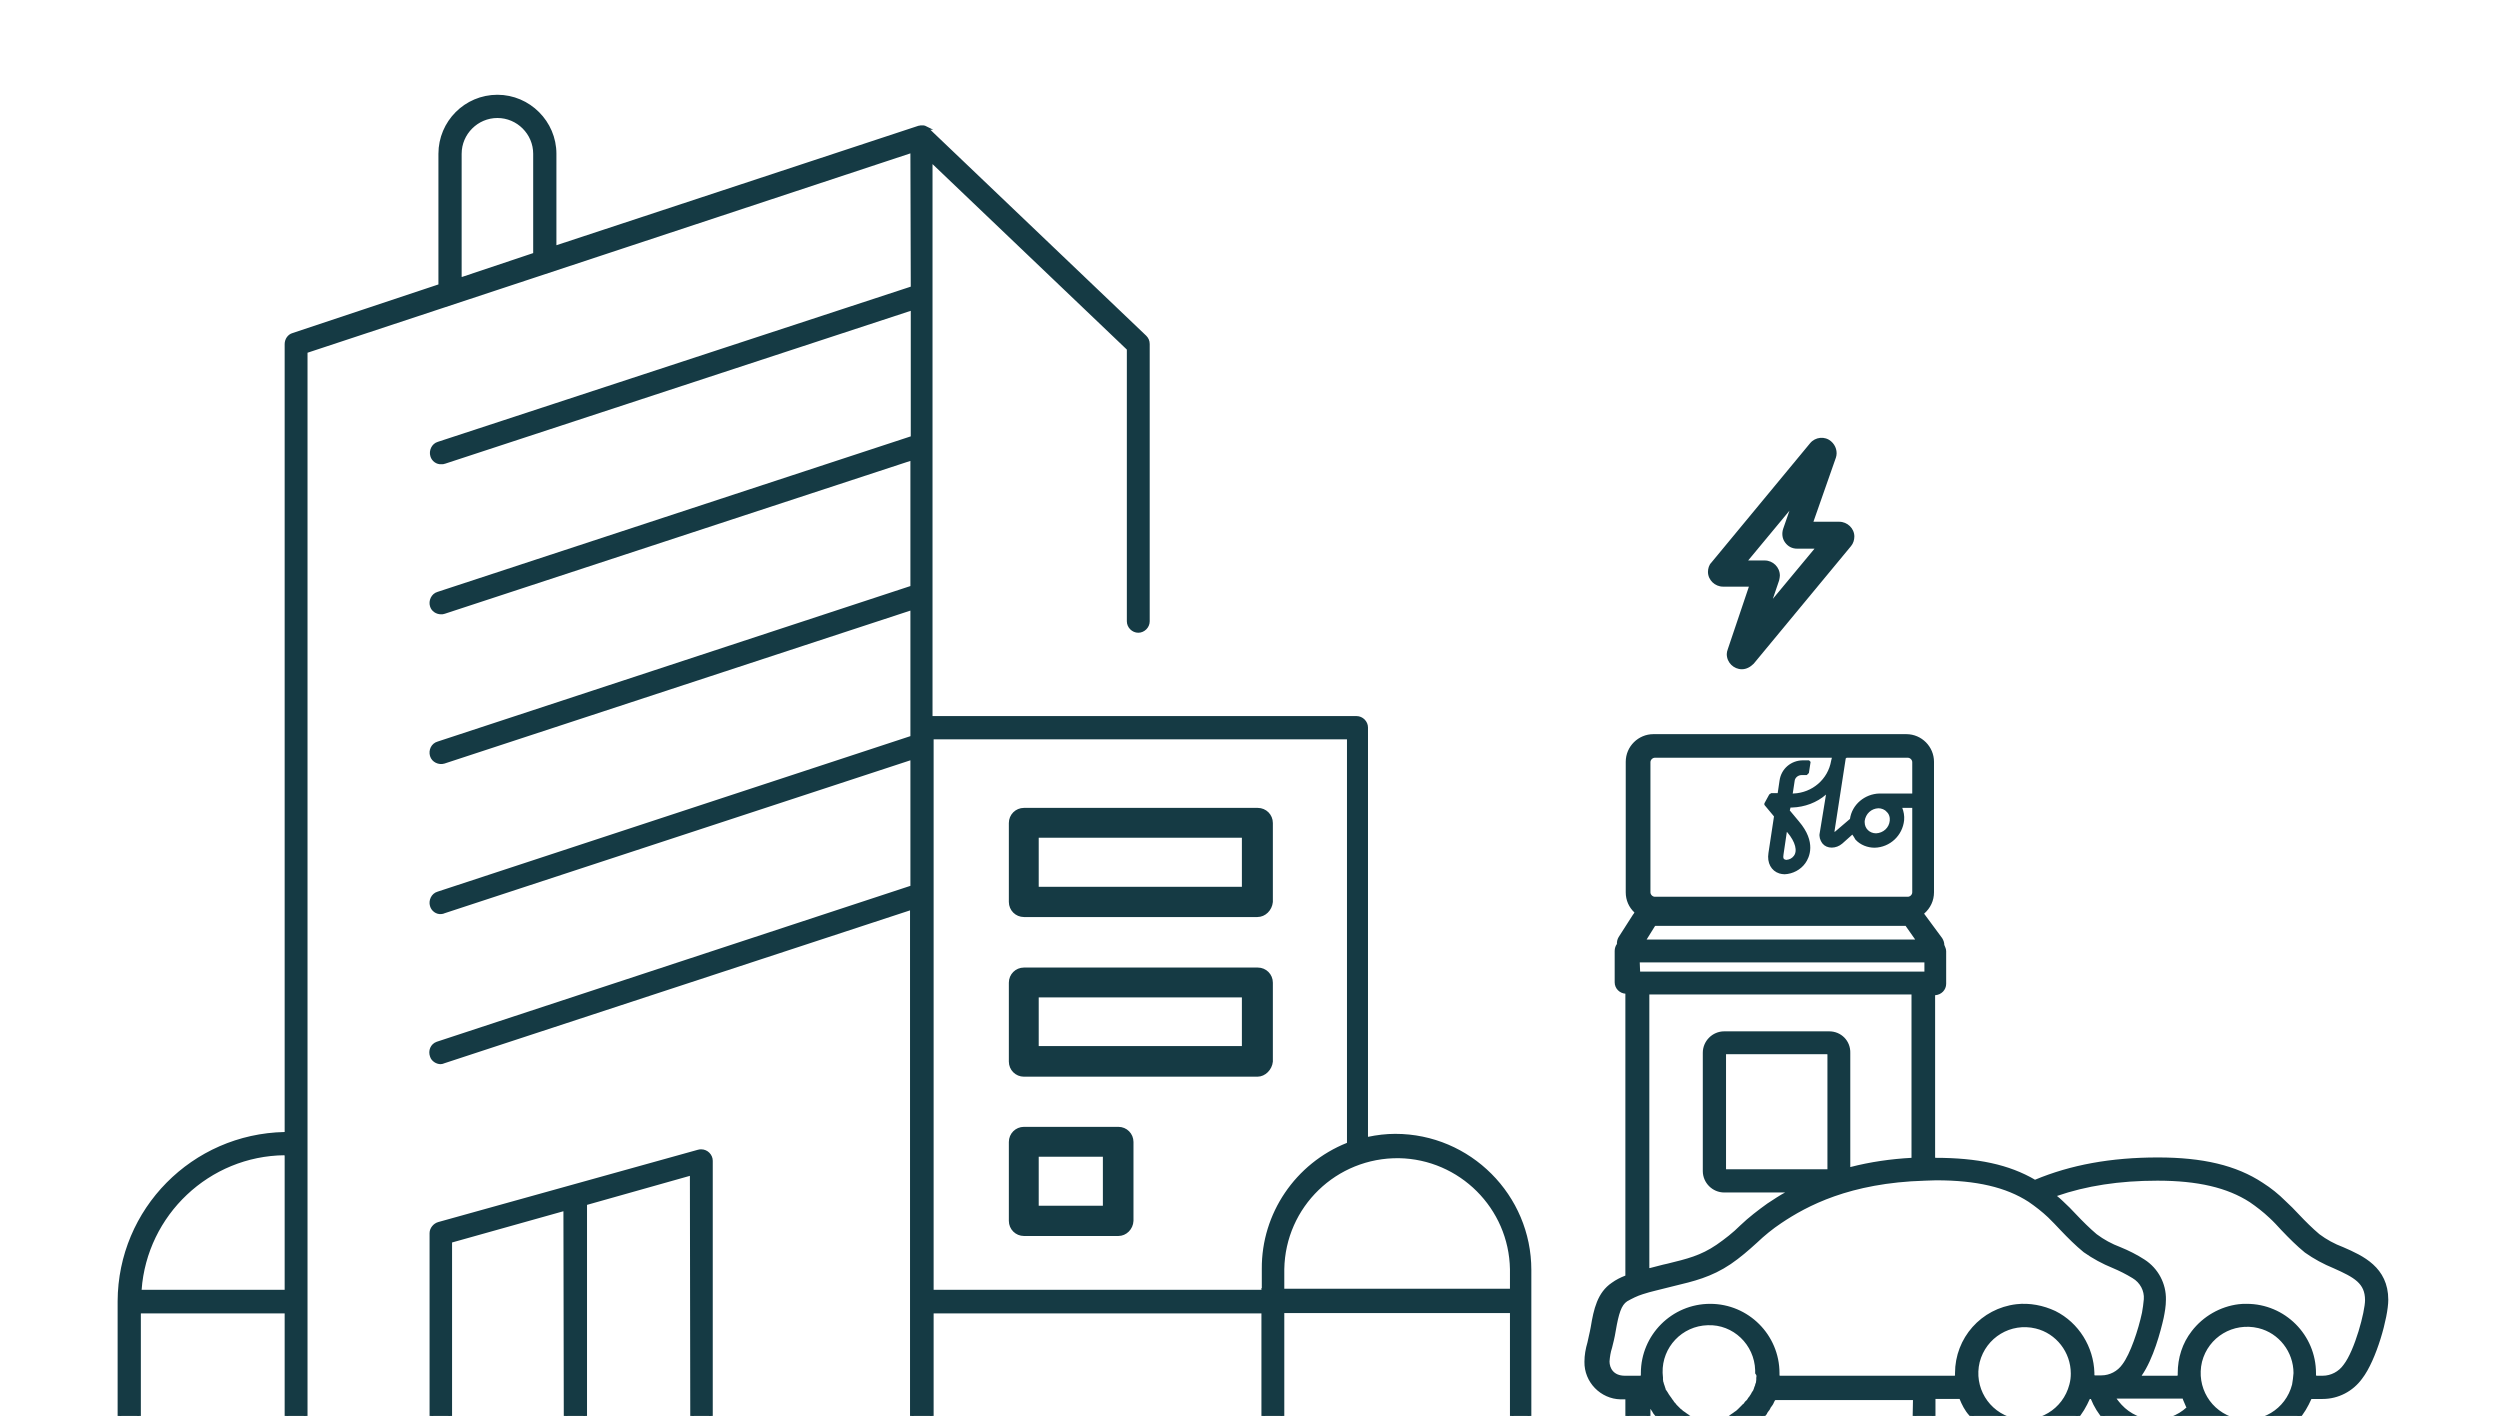 <?xml version="1.0" encoding="utf-8"?>
<!-- Generator: Adobe Illustrator 26.0.3, SVG Export Plug-In . SVG Version: 6.00 Build 0)  -->
<svg version="1.1" id="Layer_1" xmlns="http://www.w3.org/2000/svg" xmlns:xlink="http://www.w3.org/1999/xlink" x="0px" y="0px"
	 viewBox="0 0 678 384" style="enable-background:new 0 0 678 384;" xml:space="preserve">
<style type="text/css">
	.st0{clip-path:url(#SVGID_00000123426214790675987270000017959302656657021841_);}
	.st1{fill:#153A44;stroke:#153A44;stroke-miterlimit:10;}
	.st2{fill:#153A44;}
	.st3{clip-path:url(#SVGID_00000123426214790675987270000017959302656657021841_);fill:#FFFFFF;}
	.st4{clip-path:url(#SVGID_00000124131623002435836230000010512504032727180455_);}
	.st5{clip-path:url(#SVGID_00000064339532192230795890000007302812738084784773_);}
	.st6{clip-path:url(#SVGID_00000107552969713006792330000008170500154797689493_);}
	.st7{clip-path:url(#SVGID_00000085933958639555782920000008118316933503272362_);}
	.st8{clip-path:url(#SVGID_00000170998073089737889730000000039236244975038869_);}
</style>
<g>
	<defs>
		<rect id="SVGID_00000031903831600761863980000013363250602471583160_" x="6.1" y="5.7" width="658.9" height="378.7"/>
	</defs>
	<clipPath id="SVGID_00000106121229886341652400000011672439402074185360_">
		<use xlink:href="#SVGID_00000031903831600761863980000013363250602471583160_"  style="overflow:visible;"/>
	</clipPath>
	<g id="ELEMENTS" style="clip-path:url(#SVGID_00000106121229886341652400000011672439402074185360_);">
		<path class="st1" d="M687.8,385.6h-64.5c-0.3,0-0.5-0.2-0.5-0.5c0-0.1,0.1-0.3,0.1-0.3c1.5-1.6,2.6-3.6,3.5-5.6
			c0.1-0.2,0.3-0.3,0.4-0.3h3.1c4.1,0,7.9-2,10.3-5.3c3.8-4.9,7-16.5,7-21.1c0-8.5-6.6-11.5-11.9-13.8c-2.4-0.9-4.6-2.1-6.6-3.6
			c-2-1.7-3.8-3.5-5.6-5.4c-1.1-1.2-2.4-2.5-3.6-3.6c-1.9-1.9-3.9-3.5-6.1-4.9c-7.1-4.7-16.1-6.8-28.2-6.8c-12.7,0-23.5,2-33.1,6
			c-0.2,0.1-0.3,0.1-0.4,0c-7-4.1-15.5-5.9-26.8-5.9c-0.3,0-0.5-0.2-0.6-0.5v-44.1c0-0.3,0.3-0.5,0.5-0.5l0,0
			c1.4-0.1,2.5-1.2,2.5-2.6V258c0-0.5-0.2-0.9-0.4-1.4c-0.1-0.1-0.1-0.2-0.1-0.3c0-0.6-0.2-1.1-0.5-1.6l-4.8-6.5l-0.1-0.1l-0.1-0.1
			c-0.1-0.2,0-0.4,0.2-0.6c1.6-1.4,2.5-3.3,2.5-5.4v-35.4c0-3.8-3.1-7-7-7h-68.6c-3.8,0-7,3.1-7,7v35.4c0,2,0.8,3.8,2.2,5.1
			c0.2,0.2,0.2,0.4,0.1,0.6c-0.1,0.2-0.2,0.3-0.3,0.5l-0.1,0.1l-3.9,6.1c-0.3,0.5-0.4,1-0.4,1.6c0,0.1,0,0.3-0.1,0.3
			c-0.3,0.4-0.5,1-0.5,1.6v8.5c0,1.4,1.1,2.5,2.5,2.6c0.3,0,0.4,0.3,0.4,0.5V346c0,0.2-0.1,0.3-0.3,0.4c-1.3,0.5-2.5,1.1-3.6,1.9
			c-3.7,2.5-4.7,6.8-5.5,11.7c-0.3,1.7-0.7,3.1-0.9,4.2c-0.5,1.7-0.8,3.4-0.8,5.1c-0.1,5.3,4.2,9.6,9.3,9.7c0.2,0,0.4,0,0.6,0h0.7
			c0.3,0,0.5,0.3,0.5,0.5l0,0v5.8c0,0.3-0.3,0.5-0.5,0.5h-25.5c-0.3,0-0.5-0.3-0.5-0.5v-40.9c0-20-16.3-36.4-36.4-36.4
			c-2.5,0-4.9,0.3-7.3,0.8c-0.2,0-0.3,0-0.4-0.1c-0.1-0.1-0.2-0.3-0.2-0.3V197.3c0-1.4-1.2-2.6-2.6-2.6h-115c-0.3,0-0.5-0.2-0.5-0.4
			l0,0V44.4c0-0.3,0.2-0.5,0.4-0.5c0.2,0,0.3,0.1,0.4,0.2l52.7,50.3c0.1,0.1,0.2,0.3,0.2,0.3v73.8c0,1.4,1.2,2.6,2.6,2.6
			c1.4,0,2.6-1.2,2.6-2.6V93.3c0-0.8-0.3-1.4-0.8-1.9l-58.9-56.2l-0.1-0.1l-0.1-0.1l-0.1-0.1h-0.1c-0.1-0.1-0.3-0.2-0.4-0.2H251
			c-0.2-0.1-0.4-0.2-0.6-0.2h-0.1c-0.2,0-0.3,0-0.4,0h-0.2c-0.2,0-0.3,0.1-0.4,0.1h-0.1l-98.2,32.4c-0.2,0.1-0.3,0-0.4-0.1
			c-0.1-0.1-0.2-0.3-0.2-0.4V41.7c0-8.5-7-15.5-15.5-15.5c-8.6,0-15.5,7-15.5,15.5v35.5c0,0.2-0.2,0.4-0.3,0.4L79.5,90.8
			c-1.1,0.3-1.8,1.4-1.8,2.5V307c0,0.3-0.2,0.5-0.5,0.5c-24.8,0.5-44.7,20.6-44.8,45.4v32.2c0,0.3-0.3,0.5-0.5,0.5h-50.5
			c-1.4,0.1-2.5,1.4-2.5,2.8c0.1,1.4,1.1,2.4,2.5,2.5h706.5c1.4-0.1,2.5-1.4,2.5-2.8C690.3,386.8,689.2,385.6,687.8,385.6
			L687.8,385.6z M77.7,385.1c0,0.3-0.3,0.5-0.5,0.5h-39c-0.3,0-0.5-0.2-0.5-0.4l0,0v-29c0-0.3,0.3-0.5,0.5-0.5l0,0h39
			c0.3,0,0.5,0.3,0.5,0.5V385.1z M77.7,349.8c0,0.3-0.3,0.5-0.5,0.5H38.3c-0.2,0-0.3-0.1-0.3-0.2c-0.1-0.1-0.2-0.3-0.1-0.3
			c1.5-20.6,18.6-36.8,39.3-37c0.1,0,0.3,0.1,0.3,0.2c0.1,0.1,0.2,0.2,0.2,0.3V349.8z M124.7,41.7c0-5.6,4.6-10.2,10.2-10.2
			c5.6,0,10.2,4.6,10.2,10.2v27c0,0.2-0.2,0.4-0.3,0.4l-19.4,6.5c-0.1,0-0.1,0-0.2,0c-0.1,0-0.2,0-0.3-0.1c-0.1-0.1-0.2-0.3-0.2-0.4
			L124.7,41.7z M153.4,385.1c0,0.3-0.3,0.5-0.5,0.5h-30.3c-0.3,0-0.5-0.3-0.5-0.5v-48.2c0-0.3,0.2-0.4,0.3-0.4l30.3-8.5
			c0.2,0,0.3,0,0.4,0.1c0.1,0.1,0.2,0.3,0.2,0.4L153.4,385.1L153.4,385.1z M187.7,385.1c0,0.3-0.3,0.5-0.5,0.5h-28
			c-0.3,0-0.5-0.2-0.5-0.4l0,0v-58.5c0-0.3,0.2-0.4,0.3-0.4l28-7.9c0.3-0.1,0.5,0.1,0.6,0.3c0,0.1,0,0.1,0,0.2L187.7,385.1
			L187.7,385.1z M247.5,77.8c0,0.2-0.2,0.4-0.3,0.4l-128.3,42.1c-1.4,0.4-2.1,2-1.7,3.3c0.3,1.1,1.4,1.9,2.5,1.8
			c0.3,0,0.6,0,0.8-0.1l126.4-41.5c0.3-0.1,0.5,0.1,0.6,0.3c0,0.1,0,0.1,0,0.2v34.1c0,0.2-0.2,0.4-0.3,0.4L118.8,161
			c-1.4,0.4-2.1,2-1.7,3.3l0,0c0.3,1.1,1.4,1.8,2.5,1.8c0.3,0,0.6,0,0.8-0.1l126.4-41.5c0.2-0.1,0.3,0,0.4,0.1
			c0.1,0.1,0.2,0.3,0.2,0.4V159c0,0.2-0.2,0.4-0.3,0.4l-128.3,42.2c-1.4,0.4-2.1,1.9-1.7,3.3l0,0c0.4,1.4,2,2.1,3.3,1.7l126.4-41.5
			c0.2-0.1,0.3,0,0.4,0.1c0.1,0.1,0.2,0.3,0.2,0.4v34.1c0,0.2-0.2,0.4-0.3,0.4l-128.3,42.2c-1.4,0.4-2.1,2-1.7,3.3
			c0.3,1.1,1.4,1.9,2.5,1.8c0.3,0,0.6-0.1,0.8-0.2l126.4-41.5c0.2-0.1,0.3,0,0.4,0.1c0.1,0.1,0.2,0.3,0.2,0.4v34.1
			c0,0.2-0.2,0.4-0.3,0.4L118.6,283c-1.4,0.5-2,2-1.5,3.4c0.3,1,1.4,1.7,2.4,1.7c0.3,0,0.6-0.1,0.8-0.2l126.4-41.5
			c0.3-0.1,0.5,0.1,0.6,0.3c0,0.1,0,0.1,0,0.2v138.4c0,0.3-0.3,0.5-0.5,0.5h-53.5c-0.3,0-0.5-0.3-0.5-0.5v-70.5
			c0-1.4-1.2-2.6-2.6-2.6c-0.3,0-0.5,0-0.8,0.1L119,331.9c-1.1,0.3-2,1.4-2,2.5v50.6c0,0.3-0.3,0.5-0.5,0.5H83.4
			c-0.3,0-0.5-0.3-0.5-0.5V95.6c0-0.2,0.2-0.4,0.3-0.4l163.6-54.1c0.3-0.1,0.5,0.1,0.6,0.3c0,0.1,0,0.1,0,0.2L247.5,77.8L247.5,77.8
			z M342.6,385.1c0,0.3-0.3,0.5-0.5,0.5h-88.9c-0.3,0-0.5-0.2-0.5-0.4l0,0v-29c0-0.3,0.3-0.5,0.5-0.5l0,0h88.9
			c0.3,0,0.5,0.2,0.5,0.5L342.6,385.1L342.6,385.1z M342.6,349.8c0,0.3-0.3,0.5-0.5,0.5h-88.9c-0.3,0-0.5-0.2-0.5-0.4l0,0V200.5
			c0-0.3,0.3-0.5,0.5-0.5l0,0h112.1c0.3,0,0.5,0.3,0.5,0.5V310c0,0.2-0.1,0.3-0.3,0.4c-13.8,5.5-22.9,18.9-22.8,33.7V349.8z
			 M410,384.8c0,0.3-0.3,0.5-0.5,0.5h-61.2c-0.3,0-0.5-0.3-0.5-0.5l0,0v-28.7c0-0.3,0.3-0.5,0.5-0.5l0,0h61.2c0.3,0,0.5,0.2,0.5,0.5
			L410,384.8L410,384.8z M410,349.5c0,0.3-0.3,0.5-0.5,0.5l0,0h-61.2c-0.3,0-0.5-0.2-0.5-0.4l0,0v-5.4c0.3-17.2,14.4-30.8,31.6-30.6
			c16.7,0.3,30.3,13.8,30.6,30.6V349.5z M500.8,205h16.6c0.9,0,1.7,0.8,1.7,1.7v8.5c0,0.3-0.3,0.5-0.5,0.5h-8.9
			c-3.7,0.1-7,2.8-7.5,6.5c0,0.1-0.1,0.3-0.2,0.3l-4.1,3.5c-0.1,0.1-0.2,0.1-0.3,0.1c-0.1,0-0.2,0-0.3-0.1c-0.2-0.1-0.3-0.3-0.3-0.5
			l3.1-20.1C500.4,205.2,500.6,205,500.8,205z M513,222.6L513,222.6c-0.2,2.2-2,3.8-4.2,3.9c-2,0-3.6-1.5-3.6-3.5c0-0.2,0-0.3,0-0.4
			c0.3-2.2,2-3.8,4.2-3.9c1,0,2,0.4,2.6,1.1C512.8,220.5,513.1,221.6,513,222.6z M447.1,206.7c0-0.9,0.8-1.7,1.7-1.7h48
			c0.3,0,0.5,0.3,0.5,0.5v0.1l-0.2,0.8c-0.9,5.3-5.4,9.1-10.7,9.3h-0.3c-0.2,0-0.3-0.1-0.3-0.2c-0.1-0.1-0.1-0.3-0.1-0.4l0.5-3.3
			c0.1-1.2,1.2-2.1,2.4-2.1h1.2l0.3-0.3l0.4-2.6l-0.1-0.1h-1.4c-3,0-5.5,2.1-5.9,5.1l-0.5,3.4c0,0.3-0.3,0.4-0.5,0.4h-1.6l-0.3,0.2
			L479,218v0.1l2.5,3c0.1,0.1,0.1,0.3,0.1,0.4l-1.5,9.9c-0.4,2.5,0.7,4.4,2.6,5c0.4,0.1,0.8,0.2,1.3,0.2c2-0.1,4-1.1,5.2-2.8
			c1-1.4,2.9-5.3-1.7-10.7l-2.5-3c-0.1-0.1-0.2-0.3-0.1-0.4l0.2-0.8c0-0.3,0.3-0.4,0.5-0.4h0.4c3.3-0.1,6.5-1.3,8.9-3.4
			c0.2-0.2,0.5-0.2,0.7,0.1c0.1,0.1,0.2,0.3,0.1,0.4L494,226c-0.2,0.8,0.1,1.7,0.6,2.4c1,1.3,3.2,1.3,4.7,0l2.8-2.5
			c0.1-0.1,0.3-0.2,0.4-0.1c0.2,0,0.3,0.1,0.3,0.3c0.3,0.4,0.5,0.8,0.8,1.3c1.2,1.3,3,2,4.8,2c3.9-0.1,7.1-3.1,7.5-7
			c0.1-1.1-0.1-2.2-0.5-3.2c-0.1-0.3,0-0.5,0.3-0.6c0.1,0,0.2,0,0.2,0h2.7c0.3,0,0.5,0.2,0.5,0.5V242c0,0.9-0.8,1.7-1.7,1.7h-68.6
			c-0.9,0-1.7-0.8-1.7-1.7V206.7z M484.9,225.2l0.2,0.2c2.3,2.7,3,5.4,1.8,7c-0.6,0.8-1.4,1.2-2.4,1.3c-0.2,0-0.3,0-0.5-0.1
			c-0.8-0.2-1-0.9-0.8-2l0.9-6.1c0-0.2,0.2-0.3,0.3-0.4C484.6,225,484.8,225.1,484.9,225.2L484.9,225.2z M446.1,254.6l2.3-3.7
			c0.1-0.1,0.2-0.2,0.3-0.3c0.2,0,0.3,0,0.6,0h67c0.2,0,0.4,0,0.6,0c0.2,0,0.3,0.1,0.3,0.2l2.6,3.7c0.1,0.2,0.1,0.3,0,0.5
			s-0.3,0.3-0.4,0.3h-73c-0.2,0-0.3-0.1-0.4-0.3C445.9,254.9,445.9,254.7,446.1,254.6L446.1,254.6z M444.2,261
			c0-0.3,0.3-0.5,0.5-0.5h77.2c0.3,0,0.5,0.3,0.5,0.5v2.5c0,0.3-0.2,0.5-0.4,0.5l0,0h-77.2c-0.3,0-0.5-0.3-0.5-0.5l0,0L444.2,261
			L444.2,261z M496.1,280.2h-28.5c-2.9,0-5.3,2.4-5.3,5.3v32.1c0,2.9,2.4,5.3,5.3,5.3h16.9c0.3,0,0.4,0.2,0.4,0.3
			c0.1,0.2,0,0.4-0.3,0.5c-1.7,0.9-3.3,2-5,3.1c-2.5,1.8-5,3.7-7.3,5.9c-2,2-4.2,3.7-6.5,5.3c-4.4,3-8.2,3.9-13.5,5.2
			c-1.5,0.3-3.1,0.8-4.8,1.2h-0.2c-0.1,0-0.2,0-0.3-0.1c-0.1-0.1-0.2-0.3-0.2-0.4v-74.2c0-0.3,0.2-0.5,0.5-0.5h71.1
			c0.3,0,0.5,0.3,0.5,0.5V314c0,0.3-0.2,0.4-0.4,0.5c-5.6,0.3-11.2,1.1-16.6,2.5c-0.2,0-0.3,0-0.4-0.1c-0.1-0.1-0.2-0.3-0.2-0.3v-31
			C501.4,282.5,499,280.2,496.1,280.2z M496.1,286v31.1c0,0.3-0.3,0.5-0.5,0.5l0,0h-27.5c-0.3,0-0.5-0.3-0.5-0.5v-31.2
			c0-0.3,0.2-0.5,0.5-0.5h27.5C495.9,285.5,496.1,285.7,496.1,286L496.1,286L496.1,286z M450.1,385.1c-0.1,0.2-0.3,0.3-0.4,0.3h-2.1
			c-0.3,0-0.5-0.3-0.5-0.5v-3c0-0.3,0.2-0.5,0.4-0.5c0.2,0,0.3,0.1,0.4,0.3l0.2,0.2c0.2,0.3,0.3,0.6,0.5,0.8l0,0l0.1,0.2
			c0.1,0.2,0.2,0.3,0.3,0.4c0.2,0.3,0.4,0.5,0.7,0.8l0.2,0.2c0.1,0.1,0.1,0.2,0.2,0.3C450.2,384.8,450.2,385,450.1,385.1z
			 M476.8,373.7L476.8,373.7v0.3v0.2c0,0.3-0.1,0.6-0.1,0.8c0,0.1,0,0.2-0.1,0.3l-0.1,0.3c0,0.2-0.1,0.4-0.2,0.6s-0.1,0.3-0.1,0.3
			l-0.1,0.3c-0.1,0.2-0.1,0.3-0.2,0.5c-0.1,0.2-0.1,0.3-0.2,0.3l-0.2,0.3l-0.2,0.4l-0.2,0.3l-0.2,0.3c-0.1,0.2-0.2,0.3-0.3,0.4
			c-0.1,0.1-0.2,0.2-0.2,0.3l-0.2,0.3c-0.1,0.1-0.2,0.3-0.3,0.3l-0.3,0.3l-0.2,0.3c-0.1,0.1-0.2,0.3-0.3,0.3
			c-0.2,0.1-0.2,0.2-0.3,0.3l-0.3,0.3l-0.3,0.3l-0.3,0.3l-0.3,0.3c-0.1,0.1-0.3,0.2-0.3,0.3l-0.3,0.2l-0.3,0.2l-0.4,0.3l-0.3,0.2
			l-0.3,0.2l-0.4,0.3l-0.3,0.2l-0.3,0.2l-0.4,0.2l-0.4,0.2l-0.3,0.1l-0.4,0.2l-0.4,0.1l-0.3,0.1c-0.2,0-0.3,0.1-0.4,0.1l-0.4,0.1
			h-0.3c-0.2,0-0.3,0.1-0.4,0.1h-2.5c-0.2,0-0.3,0-0.5-0.1h-0.3l-0.4-0.1c-0.2,0-0.3-0.1-0.5-0.1l-0.3-0.1l-0.4-0.1l-0.4-0.2
			l-0.3-0.1l-0.3-0.1c-0.2-0.1-0.3-0.2-0.4-0.2l-0.3-0.2c-0.1-0.1-0.3-0.1-0.3-0.2c-0.2-0.1-0.3-0.2-0.4-0.3l-0.3-0.2l-0.3-0.2
			l-0.4-0.3l-0.3-0.2l-0.3-0.2l-0.3-0.3l-0.3-0.2c-0.1-0.1-0.2-0.2-0.3-0.3l-0.3-0.3l-0.3-0.3c-0.1-0.1-0.2-0.2-0.3-0.3l-0.3-0.4
			l-0.3-0.3l-0.2-0.3c-0.1-0.2-0.2-0.3-0.3-0.4l-0.2-0.3l-0.2-0.3l-0.3-0.4l-0.2-0.3c-0.1-0.1-0.1-0.2-0.2-0.3l-0.3-0.5l-0.2-0.3
			c-0.1-0.1-0.1-0.2-0.2-0.3s-0.2-0.3-0.2-0.5l-0.1-0.3c0-0.1-0.1-0.2-0.1-0.3c-0.1-0.2-0.1-0.4-0.2-0.6l-0.1-0.3
			c0-0.1,0-0.2-0.1-0.3c0-0.3-0.1-0.5-0.1-0.7v-0.3c0-0.1,0-0.2,0-0.3c0-0.4-0.1-0.8-0.1-1.3c-0.2-7.2,5.5-13.2,12.7-13.4
			c7.2-0.3,13.2,5.5,13.4,12.7c0,0.3,0,0.4,0,0.7C476.9,372.8,476.9,373.2,476.8,373.7z M519.2,384.9c0,0.3-0.3,0.5-0.5,0.5h-40.8
			c-0.2,0-0.3-0.1-0.4-0.3c-0.1-0.2-0.1-0.3,0.1-0.5c0.1-0.1,0.2-0.3,0.3-0.3l0.3-0.4l0.3-0.4c0.2-0.2,0.3-0.3,0.3-0.5l0.3-0.4
			c0.1-0.2,0.2-0.3,0.3-0.4c0.1-0.2,0.3-0.4,0.3-0.6l0.3-0.4c0.1-0.2,0.2-0.3,0.3-0.4c0.1-0.1,0.2-0.4,0.3-0.6l0.2-0.4
			c0.1-0.1,0.1-0.3,0.2-0.3c0.1-0.2,0.3-0.3,0.4-0.3h37.4c0.3,0,0.5,0.3,0.5,0.5l0,0L519.2,384.9z M535.6,385.3
			c-0.1,0.2-0.3,0.3-0.4,0.3h-10.3c-0.3,0-0.5-0.2-0.5-0.4l0,0v-5.8c0-0.3,0.2-0.5,0.4-0.5l0,0h6.7c0.2,0,0.3,0.1,0.4,0.3
			c0.6,1.5,1.4,3.1,2.5,4.3c0.3,0.4,0.7,0.8,1,1.2C535.6,384.9,535.7,385.1,535.6,385.3L535.6,385.3z M561.7,375.6
			c-1.8,7-8.8,11.2-15.8,9.5c-7-1.8-11.2-8.8-9.5-15.8c1.8-7,8.8-11.2,15.8-9.5c5.8,1.4,9.9,6.7,9.9,12.7
			C562.1,373.5,562,374.5,561.7,375.6z M557.2,356c-3.2-1.5-6.8-2.2-10.3-1.8c-9.3,1.1-16.2,8.9-16.2,18.2c0,0.2,0,0.3,0,0.4v0.3
			c0,0.2-0.1,0.3-0.2,0.3c-0.1,0.1-0.3,0.2-0.3,0.2h-47.6c-0.2,0-0.3-0.1-0.3-0.2c-0.1-0.1-0.2-0.3-0.2-0.3v-0.3c0-0.2,0-0.3,0-0.4
			c0-10.1-8.2-18.3-18.3-18.3c-10.1,0-18.3,8.2-18.3,18.3c0,0.3,0,0.4,0,0.7c0,0.2,0,0.3-0.2,0.3c-0.1,0.1-0.3,0.2-0.3,0.2h-4.3
			c-3.5,0-4.7-2.4-4.7-4.4c0.1-1.3,0.3-2.6,0.7-3.8c0.3-1.2,0.7-2.7,1-4.6c0.8-4.6,1.5-7.1,3.3-8.3c1.4-0.8,2.8-1.5,4.4-2
			c1.2-0.4,2.4-0.7,3.2-0.9c1.9-0.5,3.6-0.9,5.2-1.3c5.4-1.3,10.1-2.4,15.3-5.9c2.5-1.7,4.8-3.7,7-5.7c2.1-2,4.3-3.8,6.7-5.4
			c7-4.7,18.7-11,39.2-11.6c1,0,2-0.1,3.1-0.1c11,0,19.1,1.9,25.3,5.9c1.9,1.3,3.7,2.7,5.4,4.3c1.1,1.1,2.3,2.3,3.4,3.5
			c2,2.1,4,4.1,6.2,5.9c2.4,1.7,5,3.1,7.7,4.2c1.9,0.8,3.7,1.7,5.5,2.8c2.2,1.3,3.5,3.7,3.3,6.2c-0.1,1.3-0.3,2.5-0.5,3.7
			c-1,4.7-3.2,11.3-5.4,14.2c-1.4,2-3.7,3.2-6.1,3.2H568c-0.2,0-0.3-0.1-0.3-0.2c-0.1-0.1-0.2-0.3-0.2-0.3c0-0.3,0-0.4,0-0.7
			C567.3,365.5,563.4,359.1,557.2,356z M571.1,385.3c-0.1,0.2-0.3,0.3-0.4,0.3h-7.6c-0.2,0-0.3-0.1-0.4-0.3s-0.1-0.3,0.1-0.5
			c1.5-1.6,2.6-3.6,3.5-5.6c0.1-0.2,0.3-0.3,0.4-0.3h0.4c0.2,0,0.3,0.1,0.4,0.3c0.8,2,2,4,3.5,5.6
			C571.1,384.9,571.1,385.1,571.1,385.3L571.1,385.3z M593.4,382c-5.3,4.9-13.5,4.6-18.4-0.7c-0.5-0.5-0.9-1.1-1.4-1.7
			c-0.1-0.2-0.1-0.3,0-0.5s0.3-0.3,0.4-0.3H592c0.2,0,0.3,0.1,0.4,0.3l0.1,0.2v0.1c0.3,0.6,0.5,1.3,0.8,1.9l0.1,0.1
			C593.5,381.6,593.5,381.8,593.4,382L593.4,382z M594.8,361.3c-2.5,3.2-3.7,7.1-3.7,11.1c0,0.2,0,0.3,0,0.4v0.3
			c0,0.2,0,0.3-0.2,0.3c-0.1,0.1-0.3,0.2-0.3,0.2h-9.8c-0.2,0-0.3-0.1-0.4-0.3c-0.1-0.2-0.1-0.3,0-0.5c3.1-4.4,5.1-11.9,5.9-15.5
			c0.3-1.5,0.6-3.1,0.6-4.8c0.1-4.2-2-8.2-5.6-10.5c-2-1.3-4.2-2.4-6.4-3.3c-2.4-0.9-4.6-2.1-6.6-3.6c-2-1.7-3.8-3.5-5.6-5.4
			c-1.1-1.2-2.4-2.5-3.6-3.6c-0.5-0.5-1.1-1-1.6-1.4c-0.2-0.1-0.2-0.3-0.2-0.5c0-0.2,0.2-0.3,0.3-0.3c8.1-2.8,17.1-4.2,27.5-4.2
			c11,0,19.1,1.9,25.3,5.9c1.9,1.3,3.7,2.7,5.4,4.3c1.1,1,2.2,2.2,3.3,3.4l0.1,0.1c2,2.1,4,4.1,6.2,5.9c2.4,1.7,5,3.1,7.7,4.2
			c5.6,2.5,8.8,4.2,8.8,9.1c0,3.2-2.8,13.8-5.9,17.8c-1.4,2-3.7,3.2-6.1,3.2h-1.8c-0.2,0-0.3-0.1-0.3-0.2s-0.2-0.3-0.2-0.3
			c0-0.3,0-0.4,0-0.7c0-10.1-8.2-18.3-18.3-18.3c-0.7,0-1.4,0-2.1,0.1C602.3,354.8,597.8,357.4,594.8,361.3L594.8,361.3z
			 M622.1,375.6c-1.8,7-8.8,11.2-15.9,9.5c-7-1.8-11.2-8.8-9.5-15.9c1.8-7,8.8-11.2,15.9-9.5c5.8,1.4,9.9,6.7,9.9,12.7
			C622.4,373.5,622.3,374.6,622.1,375.6L622.1,375.6z"/>
		<path class="st2" d="M467.4,158.7h7.6l-5.9,17.5c-0.5,1.6,0.2,3.4,1.6,4.2c0.5,0.3,1.1,0.4,1.8,0.4c1,0,2-0.5,2.7-1.3l26.4-31.9
			c1.3-1.5,1-3.7-0.5-5c-0.7-0.5-1.4-0.8-2.3-0.8H491l6.4-18.1c0.7-1.9-0.3-3.9-2.2-4.5c-1.4-0.5-3-0.1-3.9,1.1l-26.7,32.5
			c-1.3,1.5-1,3.7,0.5,5C465.7,158.4,466.6,158.6,467.4,158.7L467.4,158.7z M487.4,142L487.4,142z M486.6,135.9l-2.6,7.5
			c-0.7,1.9,0.3,3.9,2.1,4.6c0.4,0.2,0.8,0.3,1.3,0.2h5.8l-13.6,16.4l2.5-7.5c0.6-1.9-0.3-3.9-2.2-4.5c-0.3-0.1-0.8-0.2-1.1-0.2
			h-0.1h-5.6L486.6,135.9z"/>
		<path class="st2" d="M472.4,181.5c-2.2,0-4.1-1.8-4.1-4.1c0-0.4,0.1-0.9,0.3-1.4l5.7-16.9h-7l0,0c-2.2,0-4.1-1.8-4.1-4
			c0-0.9,0.3-1.9,0.9-2.5l26.8-32.4c1.4-1.7,4-2,5.7-0.5c1.3,1.1,1.8,2.9,1.3,4.4l-6.1,17.4h7c2.2,0,4.1,1.8,4.1,4
			c0,0.9-0.3,1.9-0.9,2.6l-26.4,31.9C474.7,180.9,473.6,181.5,472.4,181.5z M474.9,158.2c0.3,0,0.5,0.2,0.5,0.5c0,0.1,0,0.1,0,0.2
			l-5.9,17.5c-0.5,1.4,0.1,3,1.4,3.7c1.3,0.7,2.9,0.4,3.9-0.8l26.4-31.9c1.1-1.3,0.9-3.2-0.3-4.3c-0.6-0.5-1.3-0.8-2-0.8h-7.6l0,0
			c-0.2,0-0.3-0.1-0.4-0.2c-0.1-0.1-0.1-0.3-0.1-0.4l6.4-18.1c0.6-1.6-0.3-3.4-1.9-3.9c-1.2-0.4-2.5-0.1-3.4,0.9l-26.8,32.4
			c-1.1,1.3-0.9,3.2,0.4,4.3c0.6,0.4,1.3,0.7,2,0.7H474.9L474.9,158.2z M479.5,165.1c-0.1,0-0.2,0-0.3-0.1c-0.2-0.1-0.3-0.3-0.3-0.6
			l2.5-7.5c0.5-1.6-0.3-3.4-2-3.9c-0.3-0.1-0.6-0.2-0.9-0.2H473c-0.2,0-0.3-0.1-0.4-0.3c-0.1-0.2-0.1-0.3,0.1-0.5l13.6-16.5
			c0.2-0.3,0.4-0.3,0.7-0.2c0.3,0.2,0.3,0.4,0.2,0.7l0,0l-2.6,7.5c-0.6,1.6,0.3,3.4,1.9,4c0.3,0.1,0.7,0.2,1,0.2l0,0h5.8
			c0.2,0,0.3,0.1,0.4,0.3c0.1,0.2,0.1,0.3-0.1,0.5l-13.6,16.4C479.8,165,479.7,165.1,479.5,165.1L479.5,165.1z M478.6,152
			c2.2,0,4.1,1.8,4.1,4.1c0,0.4-0.1,0.8-0.2,1.3l-1.7,5l11.3-13.6h-4.7c-1.4,0-2.5-0.6-3.3-1.7c-0.8-1.1-0.9-2.5-0.5-3.7l1.7-4.9
			L474.1,152H478.6z M487.4,142.5L487.4,142.5c-0.3,0-0.4-0.2-0.5-0.4c0-0.3,0.2-0.5,0.4-0.5l0,0h0.1c0.3,0,0.5,0.2,0.5,0.5
			C487.9,142.2,487.7,142.5,487.4,142.5L487.4,142.5L487.4,142.5L487.4,142.5z"/>
		<path class="st1" d="M277.6,247.7H341c1.7,0,3.1-1.4,3.1-3.1l0,0v-21.4c0-1.7-1.4-3.1-3.1-3.1l0,0h-63.4c-1.7,0-3.1,1.4-3.1,3.1
			l0,0v21.4C274.6,246.4,275.9,247.7,277.6,247.7L277.6,247.7z M280.8,226.3h57.1v15.2h-57.1V226.3z"/>
		<path class="st1" d="M341,248.2h-63.3c-2,0-3.6-1.6-3.6-3.6v-21.4c0-2,1.6-3.6,3.6-3.6l0,0h63.4c2,0,3.6,1.6,3.6,3.6l0,0v21.4
			C344.5,246.6,342.9,248.2,341,248.2z M277.6,220.5c-1.4,0-2.6,1.2-2.6,2.6l0,0v21.4c0,1.4,1.2,2.6,2.6,2.6l0,0h63.3
			c1.4,0,2.6-1.2,2.6-2.6l0,0v-21.4c0-1.4-1.2-2.6-2.6-2.6l0,0H277.6z M337.8,242h-57.1c-0.3,0-0.5-0.2-0.5-0.5v-15.2
			c0-0.3,0.3-0.5,0.5-0.5l0,0h57.1c0.3,0,0.5,0.3,0.5,0.5l0,0v15.2C338.3,241.8,338.1,242,337.8,242L337.8,242z M281.2,241h56.1
			v-14.3h-56.1V241z"/>
		<path class="st1" d="M277.6,290.9H341c1.7,0,3.1-1.4,3.1-3.1v-21.5c0-1.7-1.4-3.1-3.1-3.1h-63.3c-1.7,0-3.1,1.4-3.1,3.1v21.5
			C274.6,289.6,275.9,290.9,277.6,290.9z M280.8,269.5h57.1v15.2h-57.1V269.5z"/>
		<path class="st1" d="M341,291.5h-63.3c-2,0-3.6-1.6-3.6-3.6v-21.4c0-2,1.6-3.6,3.6-3.6h63.4c2,0,3.6,1.6,3.6,3.6v21.4
			C344.5,289.8,342.9,291.5,341,291.5z M277.6,263.8c-1.4,0-2.6,1.2-2.6,2.6l0,0v21.5c0,1.4,1.2,2.6,2.6,2.6l0,0h63.3
			c1.4,0,2.6-1.2,2.6-2.6l0,0v-21.5c0-1.4-1.2-2.6-2.6-2.6l0,0H277.6z M337.8,285.2h-57.1c-0.3,0-0.5-0.2-0.5-0.5v-15.2
			c0-0.3,0.3-0.5,0.5-0.5h57.1c0.3,0,0.5,0.3,0.5,0.5v15.2C338.3,285,338.1,285.2,337.8,285.2L337.8,285.2z M281.2,284.2h56.1v-14.2
			h-56.1V284.2z"/>
		<path class="st1" d="M277.6,334.2h25.6c1.7,0,3.1-1.4,3.1-3.1l0,0v-21.4c0-1.7-1.4-3.1-3.1-3.1l0,0h-25.6c-1.7,0-3.1,1.4-3.1,3.1
			l0,0V331C274.6,332.8,275.9,334.2,277.6,334.2z M280.8,312.8h19.4V328h-19.4V312.8z"/>
		<path class="st1" d="M303.3,334.7h-25.6c-2,0-3.6-1.6-3.6-3.6v-21.4c0-2,1.6-3.6,3.6-3.6h25.6c2,0,3.6,1.6,3.6,3.6v21.4
			C306.8,333.1,305.2,334.7,303.3,334.7z M277.6,307c-1.4,0-2.6,1.2-2.6,2.6V331c0,1.4,1.2,2.6,2.6,2.6l0,0h25.6
			c1.4,0,2.6-1.2,2.6-2.6l0,0v-21.4c0-1.4-1.2-2.6-2.6-2.6H277.6z M300.1,328.4h-19.4c-0.3,0-0.5-0.3-0.5-0.5v-15.2
			c0-0.3,0.3-0.5,0.5-0.5h19.4c0.3,0,0.5,0.2,0.5,0.5v15.2C300.6,328.2,300.4,328.4,300.1,328.4L300.1,328.4z M281.2,327.5h18.4
			v-14.3h-18.4V327.5z"/>
	</g>
</g>
</svg>
